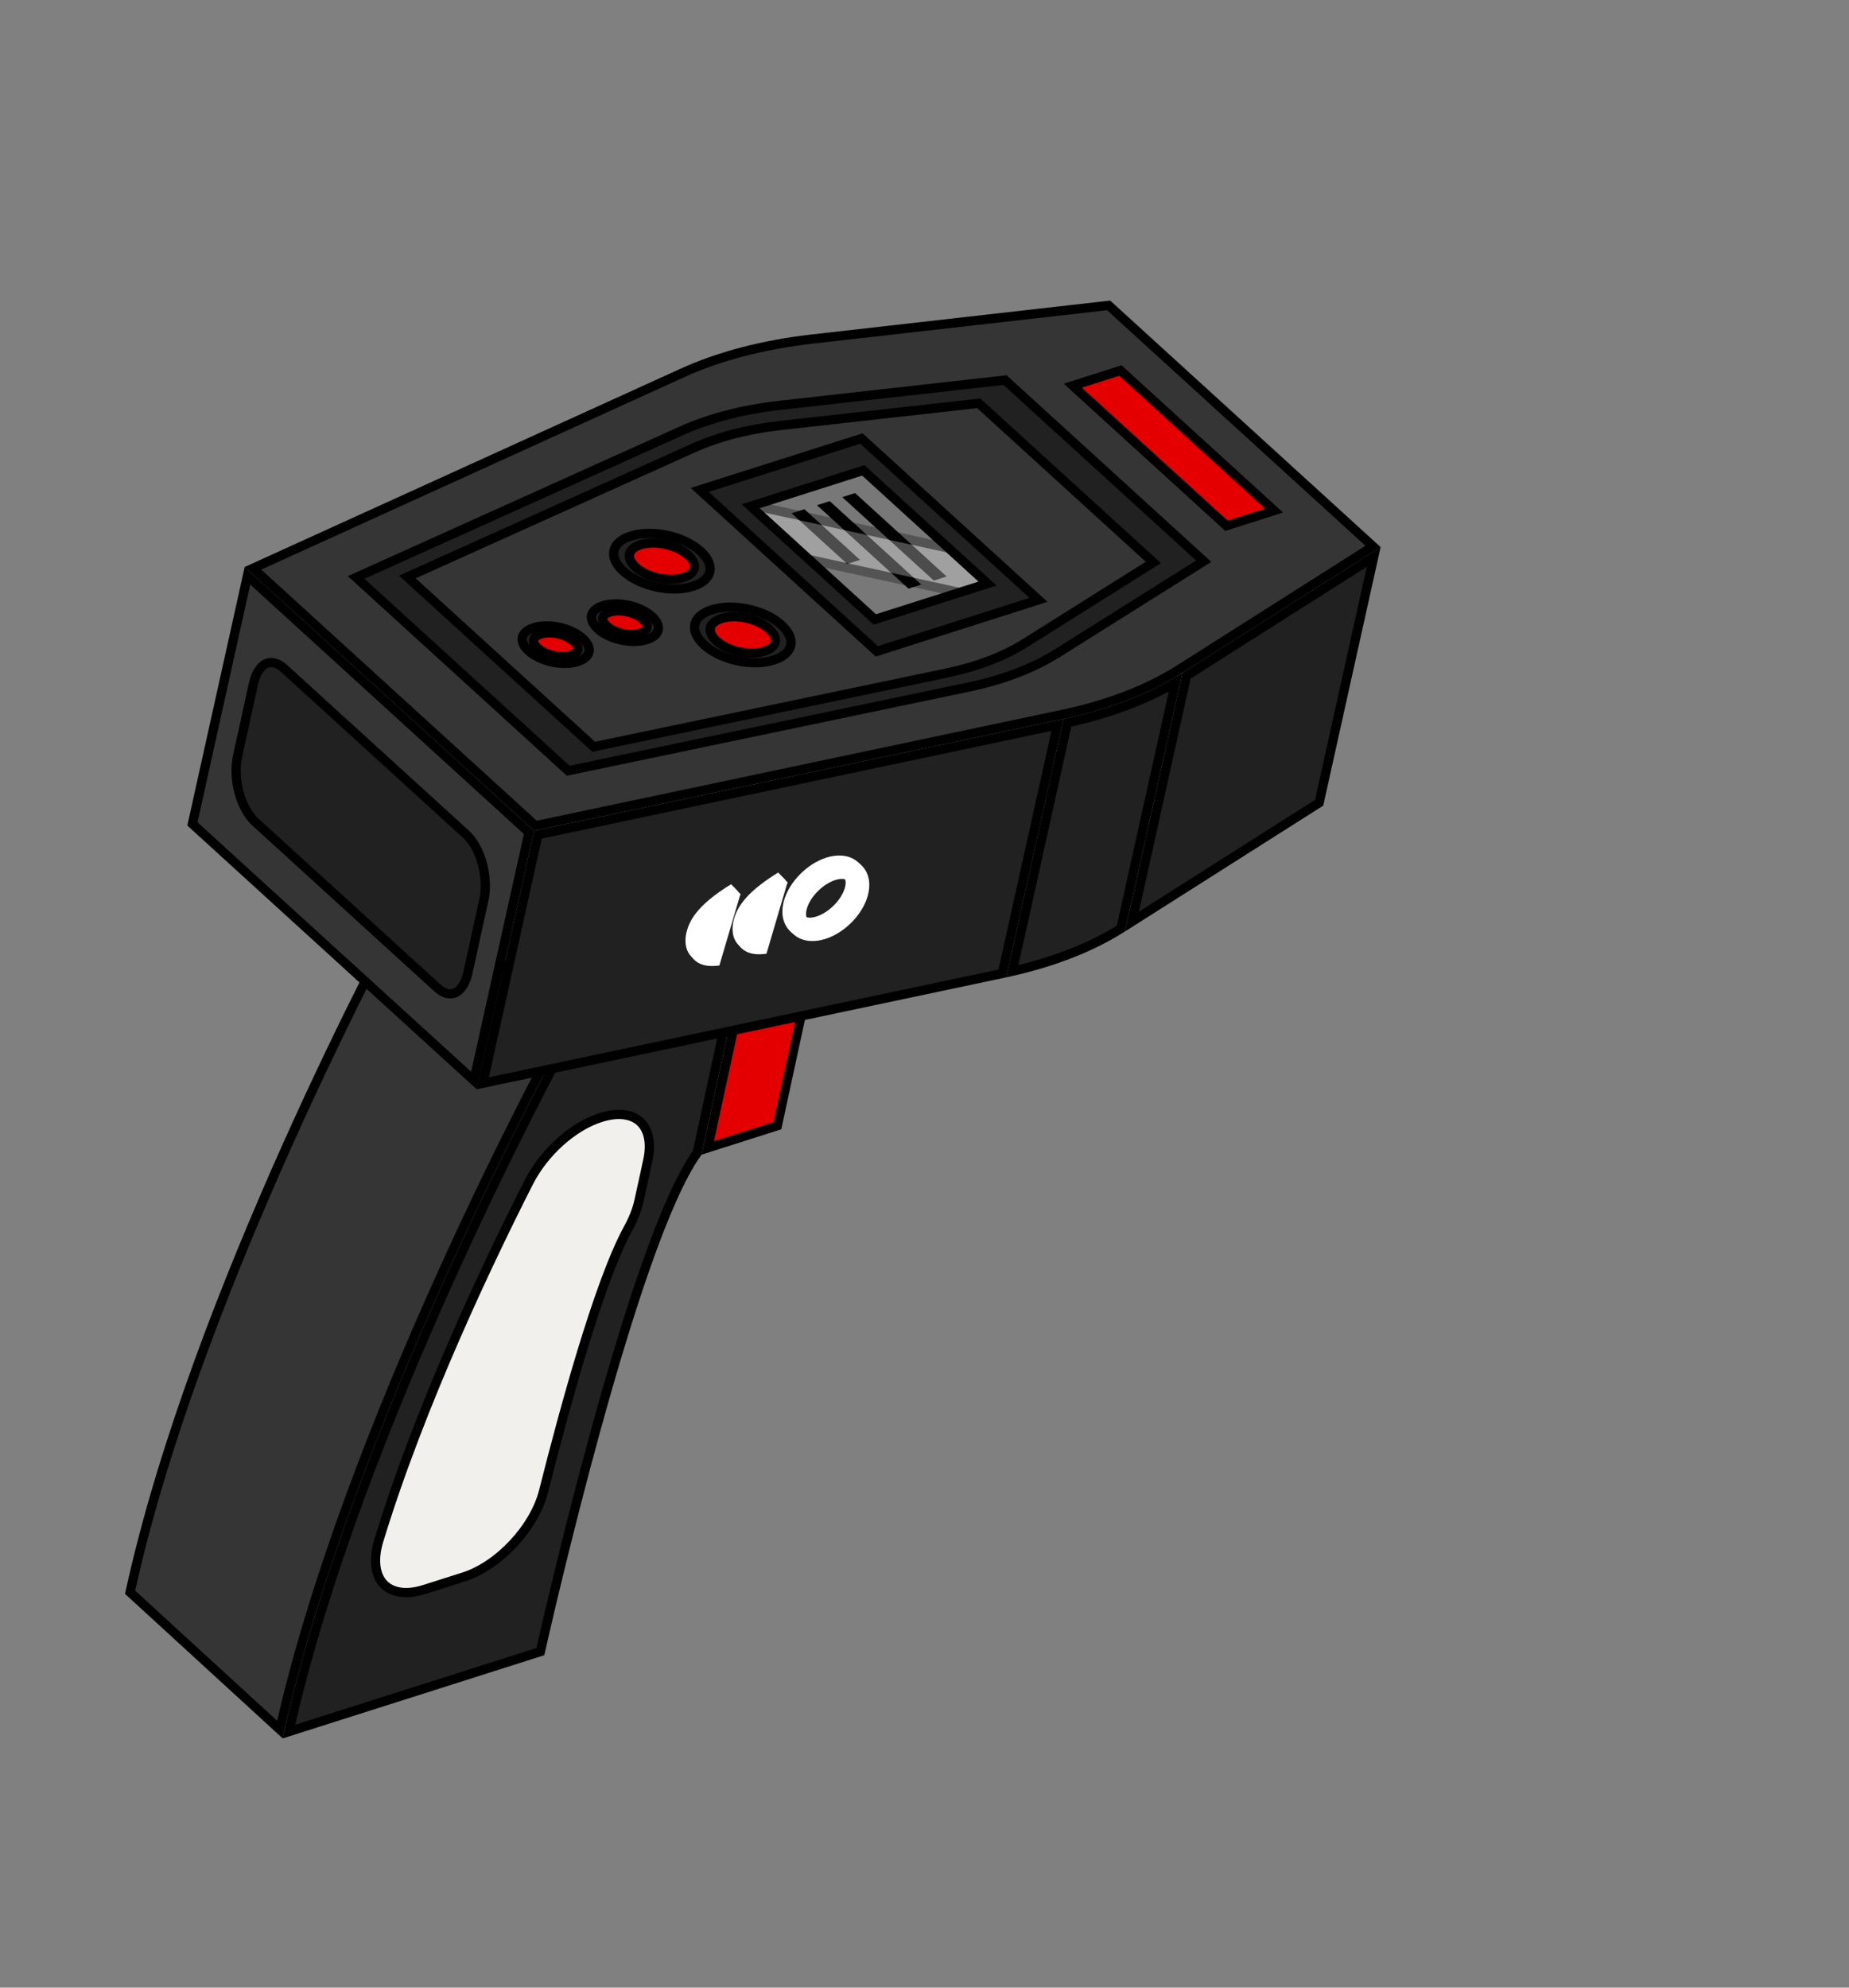 <svg width="80" height="86" viewBox="0 0 80 86" fill="none" xmlns="http://www.w3.org/2000/svg">
<rect x="0" y="0" width="80" height="86" fill="#808080" stroke="none"/>
<rect x="50.54" y="21.888" width="0.221" height="1.078" transform="rotate(-17.691 50.54 21.888)" fill="#E50000" stroke="black" stroke-width="0.221"/>
<path d="M33.632 48.706L30.623 49.664L32.266 42.058L35.275 41.101L33.632 48.706Z" fill="#E50000" stroke="black" stroke-width="0.4"/>
<path d="M30.166 49.879C29.458 50.864 28.698 52.645 27.955 54.756C27.2 56.901 26.454 59.411 25.79 61.827C24.535 66.388 23.568 70.624 23.38 71.461L12.502 74.921C15.415 61.844 24.068 45.861 24.857 44.416L31.826 42.197L30.166 49.879Z" fill="#212121" stroke="black" stroke-width="0.4"/>
<path d="M24.469 44.291C23.479 46.11 14.998 61.877 12.111 74.835L5.629 68.894C8.412 56.14 16.761 40.512 17.952 38.317L24.469 44.291Z" fill="#353535" stroke="black" stroke-width="0.4"/>
<path d="M25.988 48.353C26.766 48.106 27.348 48.219 27.692 48.532C28.035 48.846 28.201 49.415 28.027 50.211L27.984 50.407L27.986 50.407L27.645 51.964C27.561 52.349 27.394 52.76 27.167 53.175C26.532 54.336 25.837 56.313 25.195 58.418C24.552 60.528 23.956 62.784 23.521 64.514C23.323 65.299 22.843 66.108 22.212 66.785C21.581 67.462 20.814 67.992 20.059 68.232L18.362 68.771C17.535 69.034 16.931 68.89 16.595 68.533C16.255 68.173 16.123 67.529 16.39 66.653C18.19 60.741 21.216 54.427 22.877 51.157C23.54 49.853 24.794 48.733 25.988 48.353Z" fill="#F2F0ED" stroke="black" stroke-width="0.4"/>
<path d="M57.075 34.733L48.976 39.874L51.335 29.239L59.435 24.098L57.075 34.733Z" fill="#212121" stroke="black" stroke-width="0.4"/>
<path d="M48.498 40.177C47.2 40.99 45.609 41.613 43.798 42.025L46.183 31.272C47.956 30.886 49.536 30.299 50.861 29.529L48.498 40.177Z" fill="#212121" stroke="black" stroke-width="0.4"/>
<path d="M59.407 23.643L51.051 28.946C49.668 29.826 47.947 30.492 45.975 30.909L23.166 35.728L10.945 24.589L29.495 16.15L29.496 16.15C31.103 15.413 33.012 14.915 35.119 14.673L47.966 13.214L59.407 23.643Z" fill="#353535" stroke="black" stroke-width="0.4"/>
<path d="M43.368 42.12L20.888 46.871L23.274 36.115L45.754 31.365L43.368 42.12Z" fill="#212121" stroke="black" stroke-width="0.4"/>
<path d="M22.887 36.016L20.505 46.751L8.325 35.65L10.707 24.912L22.887 36.016Z" fill="#353535" stroke="black" stroke-width="0.4"/>
<path d="M52.08 24.282L45.765 28.251C44.717 28.911 43.411 29.414 41.915 29.726L41.631 29.785L41.632 29.786L24.585 33.348L15.41 24.985L29.469 18.647C30.691 18.094 32.14 17.719 33.737 17.539L43.485 16.446L52.08 24.282Z" fill="#212121" stroke="black" stroke-width="0.4"/>
<path d="M49.902 24.335L44.356 27.822L44.355 27.822C43.453 28.39 42.335 28.822 41.054 29.1L40.967 29.119L25.686 32.311L17.625 24.965L29.996 19.388L29.997 19.388C31.072 18.901 32.347 18.571 33.756 18.412L42.347 17.45L49.902 24.335Z" fill="#353535" stroke="black" stroke-width="0.4"/>
<path d="M55.123 22.09L53.063 22.746L46.416 16.687L48.476 16.032L55.123 22.09Z" fill="#E50000" stroke="black" stroke-width="0.4"/>
<path d="M44.932 25.955L37.937 28.182L30.276 21.199L37.271 18.973L44.932 25.955Z" fill="#212121" stroke="black" stroke-width="0.4"/>
<path d="M42.726 25.25L37.852 26.802L32.48 21.904L37.352 20.352L42.726 25.25Z" fill="#787878" stroke="black" stroke-width="0.4"/>
<path d="M40.567 24.859L40.454 24.895L36.834 21.596L36.948 21.56L40.567 24.859Z" fill="#212121" stroke="black" stroke-width="0.4"/>
<path d="M39.471 25.207L39.358 25.244L35.738 21.945L35.852 21.909L39.471 25.207Z" fill="#212121" stroke="black" stroke-width="0.4"/>
<path d="M36.819 24.139L36.706 24.175L34.642 22.294L34.754 22.258L36.819 24.139Z" fill="#212121" stroke="black" stroke-width="0.4"/>
<g opacity="0.3">
<path d="M42.726 25.249L41.512 25.634L35.008 24.21L32.48 21.904L32.59 21.868L41.044 23.716L42.726 25.249Z" fill="white" stroke="black" stroke-width="0.4"/>
</g>
<path d="M28.881 23.164C29.436 23.286 29.955 23.528 30.311 23.852C30.667 24.177 30.765 24.494 30.712 24.735C30.659 24.976 30.438 25.222 29.979 25.368C29.521 25.514 28.948 25.517 28.392 25.396C27.837 25.274 27.318 25.032 26.963 24.708C26.607 24.383 26.509 24.066 26.562 23.825C26.614 23.584 26.835 23.337 27.294 23.192L27.295 23.192C27.753 23.046 28.325 23.043 28.881 23.164Z" fill="#212121" stroke="black" stroke-width="0.4"/>
<path d="M28.796 23.551C29.132 23.625 29.445 23.762 29.679 23.941L29.774 24.021C30.015 24.241 30.07 24.442 30.039 24.584C30.012 24.708 29.906 24.847 29.672 24.946L29.563 24.986C29.253 25.085 28.861 25.088 28.477 25.004C28.142 24.93 27.828 24.794 27.595 24.615L27.5 24.535C27.259 24.315 27.205 24.113 27.236 23.971C27.267 23.83 27.401 23.668 27.712 23.569C28.022 23.47 28.413 23.467 28.796 23.551Z" fill="#E50000" stroke="black" stroke-width="0.4"/>
<path d="M32.381 26.356C32.937 26.477 33.456 26.72 33.811 27.044C34.167 27.369 34.266 27.685 34.213 27.926C34.161 28.164 33.945 28.405 33.5 28.552L33.48 28.559C33.021 28.705 32.449 28.709 31.893 28.587C31.337 28.465 30.819 28.223 30.464 27.899C30.108 27.574 30.01 27.258 30.062 27.017C30.115 26.776 30.336 26.529 30.795 26.383L30.796 26.384C31.254 26.238 31.826 26.234 32.381 26.356Z" fill="#212121" stroke="black" stroke-width="0.4"/>
<path d="M32.297 26.744C32.633 26.818 32.946 26.954 33.18 27.134L33.275 27.213C33.516 27.433 33.57 27.635 33.539 27.777C33.508 27.919 33.374 28.079 33.063 28.179C32.753 28.277 32.362 28.281 31.979 28.197C31.595 28.113 31.241 27.946 31.001 27.727C30.761 27.508 30.706 27.306 30.737 27.165C30.764 27.041 30.87 26.901 31.104 26.802L31.212 26.762C31.522 26.663 31.914 26.66 32.297 26.744Z" fill="#E50000" stroke="black" stroke-width="0.4"/>
<path d="M27.202 26.191C27.596 26.277 27.959 26.448 28.206 26.674C28.454 26.901 28.511 27.11 28.479 27.257C28.447 27.405 28.308 27.571 27.988 27.673L27.987 27.673C27.668 27.774 27.266 27.778 26.872 27.692C26.528 27.616 26.206 27.476 25.965 27.291L25.867 27.209L25.783 27.124C25.606 26.93 25.566 26.754 25.594 26.625C25.627 26.478 25.765 26.311 26.085 26.209L26.086 26.21C26.405 26.108 26.808 26.105 27.202 26.191Z" fill="#212121" stroke="black" stroke-width="0.4"/>
<path d="M27.14 26.47C27.342 26.515 27.53 26.591 27.681 26.69L27.818 26.796C27.984 26.947 28.009 27.073 27.993 27.149C27.976 27.224 27.9 27.33 27.687 27.398C27.474 27.465 27.202 27.469 26.933 27.41C26.664 27.351 26.418 27.234 26.255 27.084L26.254 27.084C26.088 26.933 26.064 26.806 26.08 26.73C26.097 26.655 26.172 26.55 26.386 26.482C26.598 26.415 26.87 26.411 27.14 26.47Z" fill="#E50000" stroke="black" stroke-width="0.4"/>
<path d="M24.207 27.142C24.601 27.229 24.965 27.4 25.211 27.625C25.46 27.852 25.517 28.061 25.484 28.209C25.452 28.356 25.314 28.523 24.993 28.624L24.992 28.624C24.673 28.725 24.271 28.729 23.878 28.643C23.533 28.567 23.211 28.427 22.971 28.242L22.873 28.16L22.788 28.075C22.611 27.881 22.572 27.705 22.6 27.576C22.632 27.429 22.77 27.262 23.09 27.161L23.091 27.161C23.411 27.059 23.814 27.056 24.207 27.142Z" fill="#212121" stroke="black" stroke-width="0.4"/>
<path d="M24.146 27.423C24.348 27.468 24.536 27.544 24.687 27.643L24.825 27.749C24.99 27.9 25.016 28.026 24.999 28.102C24.983 28.178 24.907 28.283 24.693 28.351C24.481 28.418 24.209 28.422 23.939 28.363C23.67 28.304 23.425 28.187 23.261 28.037L23.26 28.037C23.095 27.886 23.07 27.759 23.087 27.683C23.103 27.608 23.179 27.503 23.392 27.435C23.604 27.368 23.877 27.364 24.146 27.423Z" fill="#E50000" stroke="black" stroke-width="0.4"/>
<path d="M11.511 28.713C11.717 28.618 11.99 28.649 12.293 28.926L20.168 36.102C20.475 36.382 20.724 36.84 20.867 37.365C21.01 37.888 21.041 38.456 20.934 38.943L20.247 42.081C20.14 42.574 19.922 42.852 19.702 42.954C19.495 43.049 19.222 43.017 18.919 42.74L11.044 35.564C10.738 35.284 10.489 34.826 10.345 34.301C10.203 33.779 10.171 33.211 10.278 32.723L10.965 29.585C11.073 29.093 11.29 28.815 11.511 28.713Z" fill="#212121" stroke="black" stroke-width="0.4"/>
<g clip-path="url(#clip0_275_267178)">
<path fill-rule="evenodd" clip-rule="evenodd" d="M34.789 39.231C34.854 38.988 35.023 38.693 35.3 38.426C35.577 38.16 35.878 38.002 36.124 37.947C36.378 37.889 36.492 37.953 36.53 37.992C36.567 38.031 36.626 38.147 36.559 38.399C36.494 38.642 36.325 38.937 36.048 39.203C35.771 39.47 35.47 39.627 35.224 39.683C34.97 39.74 34.856 39.677 34.818 39.638C34.781 39.599 34.722 39.483 34.789 39.231ZM33.912 38.997C33.8 39.415 33.821 39.911 34.164 40.268C34.507 40.624 35.002 40.664 35.425 40.569C35.857 40.471 36.301 40.22 36.677 39.858C37.054 39.496 37.322 39.061 37.436 38.633C37.548 38.215 37.527 37.718 37.184 37.362C36.841 37.006 36.346 36.966 35.924 37.061C35.492 37.159 35.047 37.41 34.671 37.772C34.294 38.134 34.026 38.569 33.912 38.997Z" fill="white"/>
<path fill-rule="evenodd" clip-rule="evenodd" d="M34.905 39.334C34.969 39.091 35.138 38.797 35.416 38.53C35.693 38.263 35.994 38.106 36.239 38.05C36.494 37.993 36.608 38.056 36.645 38.095C36.682 38.134 36.741 38.25 36.674 38.503C36.609 38.745 36.44 39.04 36.163 39.307C35.886 39.574 35.585 39.731 35.34 39.786C35.085 39.844 34.971 39.781 34.934 39.742C34.896 39.703 34.837 39.587 34.905 39.334ZM34.027 39.1C33.916 39.519 33.936 40.015 34.279 40.371C34.622 40.728 35.117 40.767 35.54 40.672C35.972 40.575 36.416 40.323 36.793 39.961C37.169 39.599 37.437 39.165 37.551 38.737C37.663 38.318 37.642 37.822 37.299 37.465C36.956 37.109 36.461 37.069 36.039 37.165C35.607 37.262 35.162 37.514 34.786 37.876C34.41 38.238 34.142 38.672 34.027 39.1Z" fill="white"/>
<path fill-rule="evenodd" clip-rule="evenodd" d="M32.27 40.157C32.31 39.94 32.387 39.693 32.623 39.392C32.798 39.171 33.061 38.916 33.468 38.622L32.816 40.836C32.601 40.832 32.465 40.77 32.386 40.69C32.292 40.596 32.231 40.429 32.27 40.157ZM34.054 38.24L34.086 38.191L33.778 37.872C33.018 38.34 32.553 38.747 32.267 39.112C31.975 39.483 31.873 39.803 31.822 40.079L31.822 40.083L31.821 40.087C31.768 40.449 31.835 40.781 32.064 41.011C32.291 41.238 32.628 41.317 33.009 41.282L33.162 41.267L34.054 38.24Z" fill="white"/>
<path fill-rule="evenodd" clip-rule="evenodd" d="M32.161 40.037C32.201 39.82 32.278 39.573 32.515 39.272C32.689 39.051 32.952 38.796 33.359 38.502L32.707 40.716C32.492 40.712 32.356 40.65 32.277 40.57C32.183 40.476 32.122 40.309 32.161 40.037ZM33.945 38.12L33.977 38.071L33.669 37.752C32.909 38.22 32.445 38.627 32.158 38.992C31.866 39.363 31.764 39.683 31.713 39.959L31.713 39.963L31.712 39.967C31.659 40.329 31.727 40.661 31.955 40.891C32.182 41.118 32.519 41.197 32.9 41.162L33.053 41.147L33.945 38.12Z" fill="white"/>
<path d="M31.957 40.839L32.81 41.085L33.48 38.766L32.627 38.52L31.957 40.839Z" fill="white"/>
<path fill-rule="evenodd" clip-rule="evenodd" d="M30.233 40.665C30.273 40.448 30.35 40.201 30.587 39.9C30.761 39.679 31.024 39.424 31.431 39.13L30.779 41.344C30.565 41.34 30.428 41.278 30.349 41.198C30.255 41.104 30.194 40.937 30.233 40.665ZM32.017 38.748L32.049 38.699L31.742 38.38C30.981 38.847 30.517 39.254 30.23 39.62C29.938 39.991 29.836 40.311 29.785 40.587L29.785 40.591L29.784 40.595C29.731 40.957 29.799 41.289 30.027 41.519C30.254 41.746 30.591 41.825 30.972 41.789L31.125 41.775L32.017 38.748Z" fill="white"/>
<path fill-rule="evenodd" clip-rule="evenodd" d="M30.124 40.544C30.164 40.327 30.242 40.08 30.478 39.779C30.652 39.558 30.916 39.303 31.322 39.009L30.67 41.222C30.456 41.219 30.32 41.157 30.24 41.077C30.146 40.983 30.085 40.816 30.124 40.544ZM31.908 38.626L31.94 38.578L31.633 38.258C30.872 38.726 30.408 39.133 30.121 39.499C29.829 39.87 29.727 40.19 29.677 40.465L29.676 40.47L29.675 40.474C29.622 40.836 29.69 41.168 29.919 41.397C30.145 41.625 30.482 41.704 30.863 41.668L31.016 41.654L31.908 38.626Z" fill="white"/>
<path d="M29.921 41.347L30.773 41.593L31.443 39.274L30.59 39.027L29.921 41.347Z" fill="white"/>
</g>
<defs>
<clipPath id="clip0_275_267178">
<rect width="8.211" height="7.299" fill="white" transform="translate(31.13 34.863) rotate(14.931)"/>
</clipPath>
</defs>
</svg>
